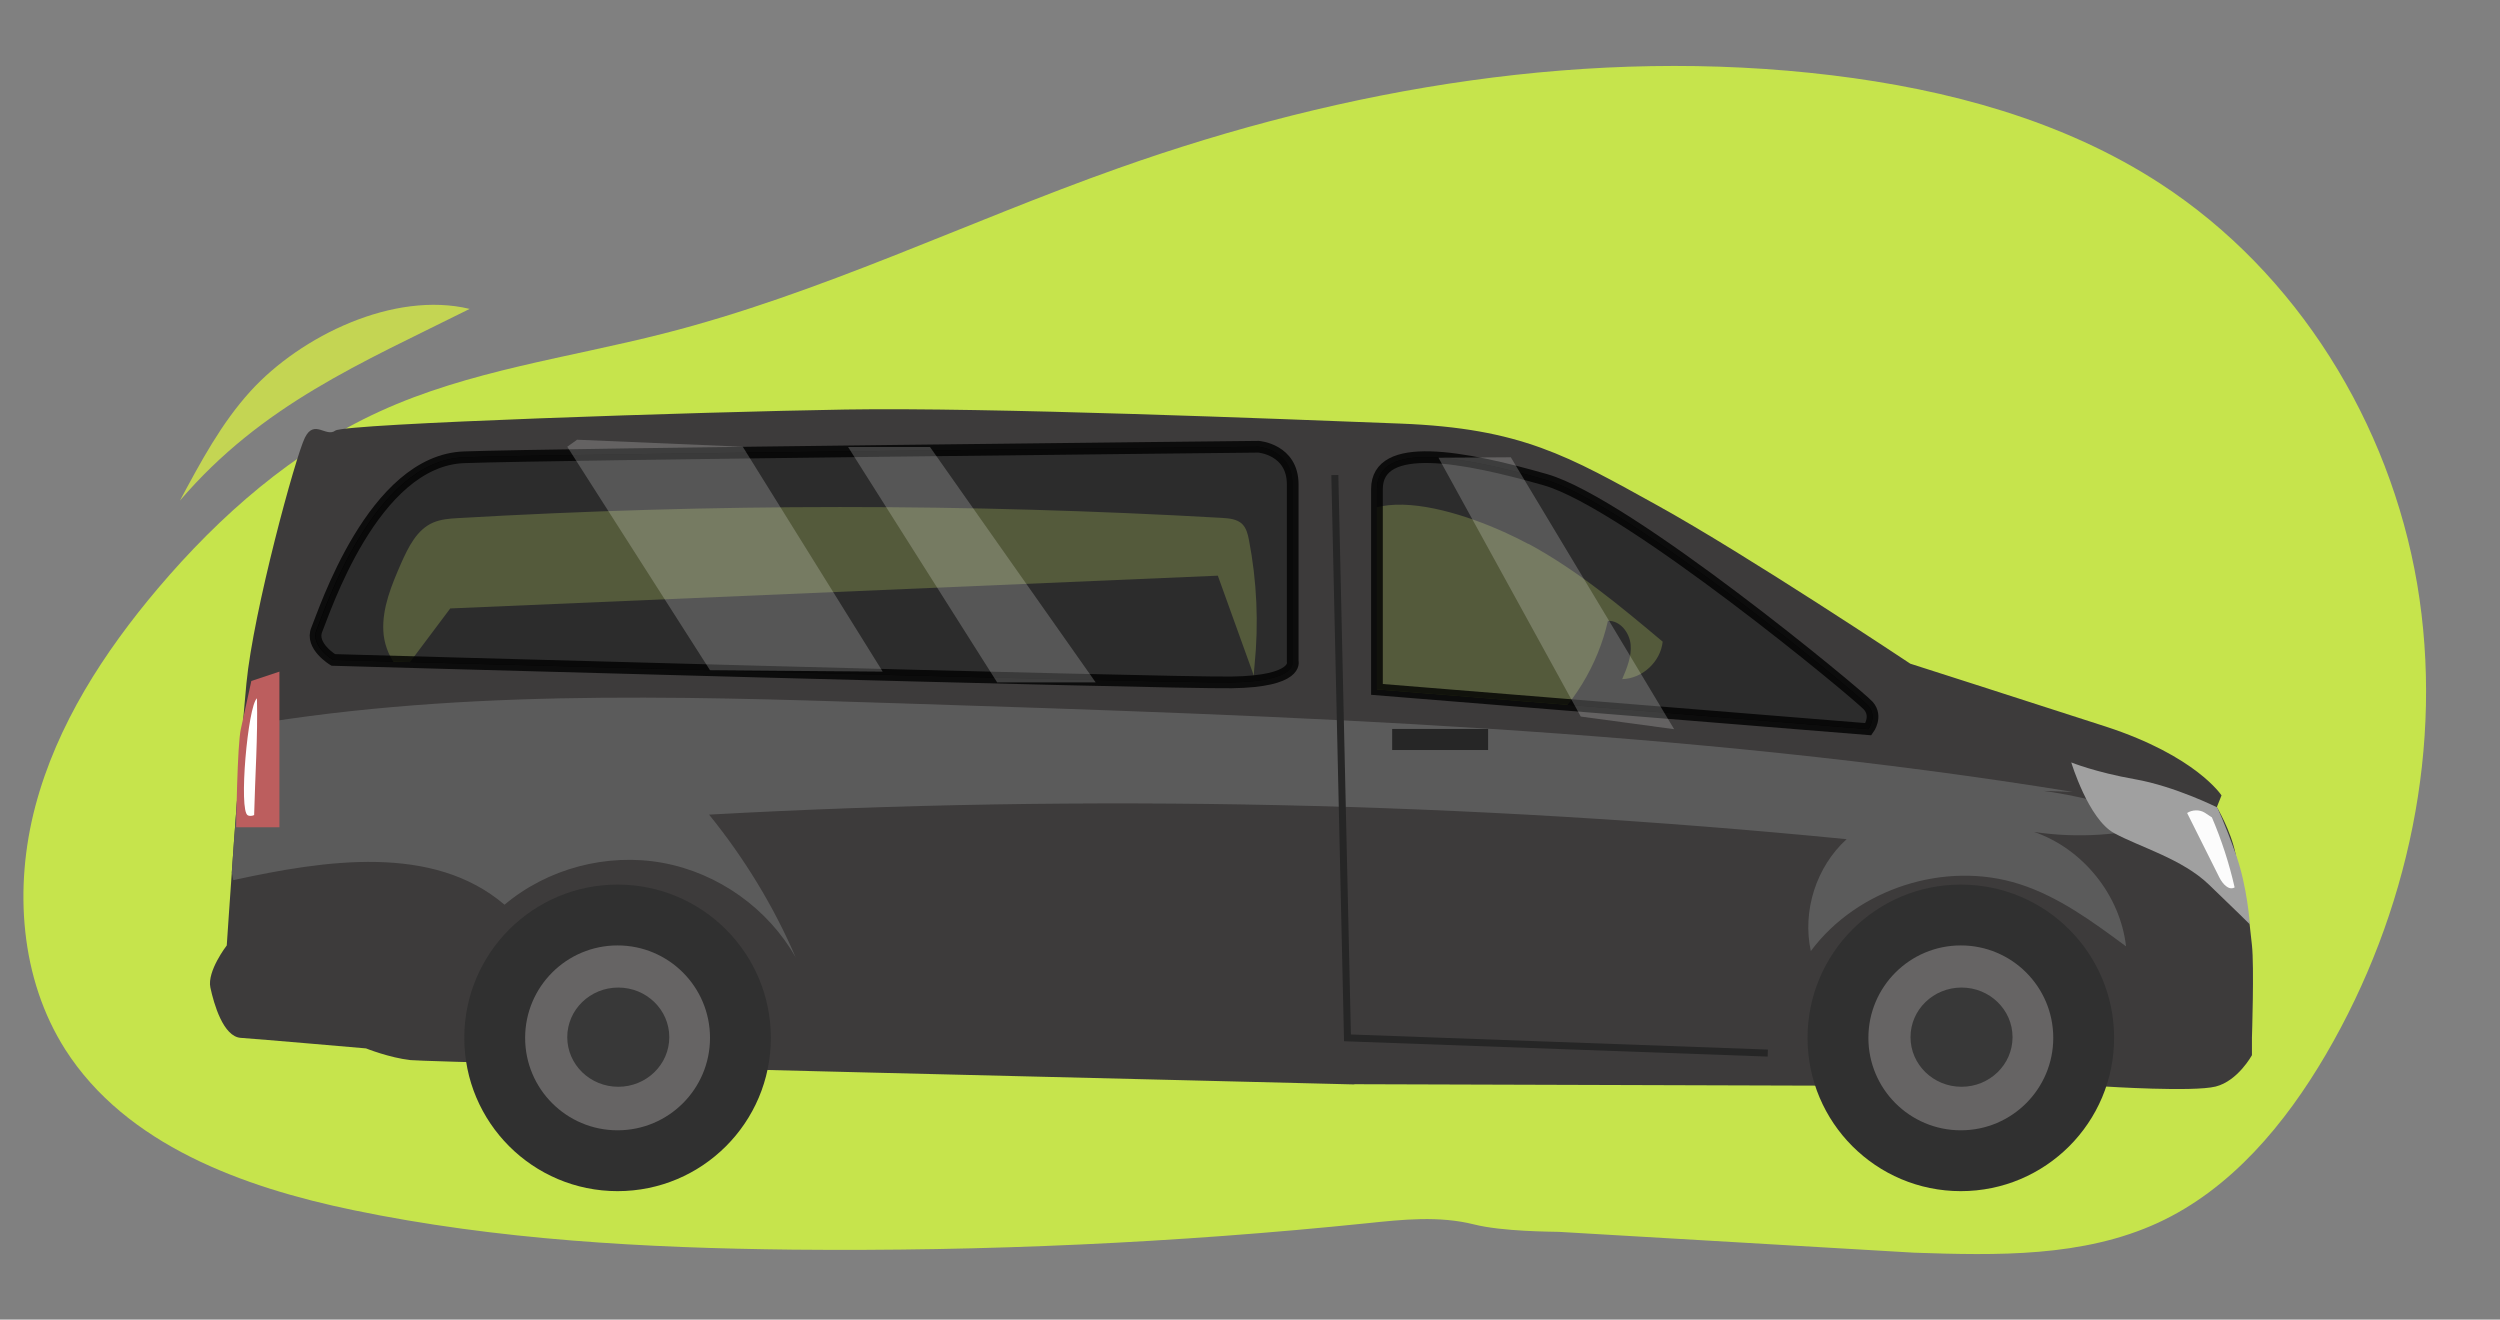 <?xml version="1.0" encoding="UTF-8"?>
<svg id="Calque_1" data-name="Calque 1" xmlns="http://www.w3.org/2000/svg" xmlns:xlink="http://www.w3.org/1999/xlink" version="1.1" viewBox="0 0 1068.3 563.9">
  <rect x="0" y="0" width="1068.3" height="563.9" fill="#808080" stroke="none"/>
  <defs>
    <style>
      .cls-1 {
        clip-path: url(#clippath);
      }

      .cls-2, .cls-3, .cls-4, .cls-5, .cls-6, .cls-7, .cls-8, .cls-9, .cls-10, .cls-11, .cls-12, .cls-13, .cls-14, .cls-15, .cls-16 {
        stroke-width: 0px;
      }

      .cls-2, .cls-17, .cls-18 {
        fill: none;
      }

      .cls-3 {
        fill: #666464;
      }

      .cls-4 {
        fill: #262626;
      }

      .cls-5 {
        fill: #5b5b5b;
      }

      .cls-6 {
        fill: #3d3b3b;
      }

      .cls-7 {
        fill: #c6e44c;
      }

      .cls-8, .cls-17 {
        isolation: isolate;
        opacity: .8;
      }

      .cls-8, .cls-12 {
        fill: #383838;
      }

      .cls-9 {
        fill: #bc5e5e;
      }

      .cls-10 {
        fill: #000;
      }

      .cls-11 {
        fill: #a0a0a0;
      }

      .cls-17 {
        stroke: #000;
        stroke-width: 5px;
      }

      .cls-17, .cls-18 {
        stroke-miterlimit: 10;
      }

      .cls-19 {
        opacity: .2;
      }

      .cls-13 {
        fill: #c4d553;
      }

      .cls-14 {
        fill: #303030;
      }

      .cls-18 {
        stroke: #262626;
        stroke-width: 3px;
      }

      .cls-15 {
        fill: #fff;
      }

      .cls-16 {
        fill: #fcfcfc;
      }
    </style>
    <clipPath id="clippath">
      <path class="cls-2" d="M578.8,463.4c-20.6-.6-394.4-9.4-403.4-10.4s-19-5-19-5c0,0-46-4-53.5-4.5s-11.5-14.5-13-21.5,7-18,7-18c0,0,5.4-81,8.4-112s21-97,25-105c4-8,9,0,13-3s157-8,218-9,185,4,237,6,72,14,110,35,108,67.6,108,67.6c0,0,45,14.4,83.6,26.9,38.6,12.6,49.4,29.4,49.4,29.4l-2,5s6,10,8,20l6,30,1,9c1,9,0,39.5,0,39.5v7.5s-6,11-15.5,13.4-46.9,0-46.9,0l-321.2-1h0ZM588.4,209v85.6l210,17s4-5.4,0-10-103-86.6-138-96.6-72-17-72,4h0ZM537.7,190.9s-300.4,3.1-339.4,4.5-60,66.6-63,73.6,7,13,7,13c0,0,355,10,383.9,9.6,28.9-.4,26.1-9,26.1-9v-75.6c0-15-14.6-16.1-14.6-16.1h0Z"/>
    </clipPath>
  </defs>
  <g id="Calque_4" data-name="Calque 4">
    <path class="cls-7" d="M818,535.3c35.3,1.2,72.1,2,104.2-12.8,31.2-14.4,54.3-42.2,71.7-71.9,35.2-60.2,50.6-132.4,39-201.1-11.7-68.7-51.3-133-109.7-171-41.6-27.1-91-40.3-140.2-46.3-102.8-12.5-207.7,5.1-305.2,39.7-64.9,23-127.3,53.6-194.1,70.6-40.7,10.4-83.2,15.8-121.4,33.3-37,16.9-68.4,44.5-94.7,75.5-23.2,27.4-43.3,58.4-52.5,93.2s-6.5,73.7,12.8,104c26,40.7,75.8,58.8,123,68.6,61.6,12.8,124.9,16.2,187.8,16.9,82,.8,164-2.9,245.6-11.3,15.2-1.6,30.7-3.2,45.5.5,12.2,3.1,33.4,3.1,36.4,3.2"/>
    <path class="cls-13" d="M76.9,213.9c8.8-16.4,17.7-33.1,30.2-46.8,21.4-23.5,61.2-42.9,93.6-35.1-46.6,23.3-88.6,40.8-123.8,81.9Z"/>
  </g>
  <g id="Calque_2" data-name="Calque 2">
    <path class="cls-10" d="M653,232.3c20.9,11.3,39.3,26.6,57.5,41.9-.9,8.6-8.7,15.8-17.3,16,2-4.7,4.1-9.7,3.6-14.8s-4.5-10.3-9.7-10.1c-4.3,19-15,36.5-29.9,49-1,2.2,2.2,3.8,4.5,4.2,41,5.5,82.4,7.9,123.8,7.3,6.5,0,13.8-.7,17.9-5.8,6.4-8.1-.7-19.6-7.7-27.2-27.1-28.9-58-54.3-91.5-75.4-25-15.7-53.4-29.4-82.7-26.4-10,1-19.7,4-29.6,4.9-15.7,1.3-31.3-2.6-46.8-5.2-31.5-5.3-63.6-5.2-95.6-5-65.8.3-131.7.6-197.5.8-28.8.1-59.6.9-83,17.5-14.7,10.4-24.9,26.2-32.3,42.7-5.2,11.7-9.1,25.6-3,36.8,8.5,15.5,31.5,16.4,47.1,8.1-9.9-1.5-16.5-12-17-22s3.6-19.7,7.6-28.9c3.1-6.9,6.7-14.4,13.7-17.4,3.3-1.4,6.9-1.7,10.5-1.9,108.8-6.3,217.9-6.3,326.6-.1,3.1.2,6.4.5,8.6,2.6,1.8,1.8,2.4,4.3,2.9,6.8,3.4,17.6,4.2,35.7,2.4,53.5-.5,4.9-.8,10.8,3.2,13.7,1.9,1.4,4.4,1.7,6.8,2,14.5,1.6,29,3.2,43.6,4.9-12.1-18.1-18.7-39.9-18.9-61.6-.4-45.6,58.2-23.8,82.4-10.7h0Z"/>
    <polygon class="cls-10" points="539.1 297.9 520.4 246 192.4 260 168.7 291.6 539.1 306.2 539.1 297.9"/>
    <path class="cls-6" d="M578.8,463.4c-20.6-.6-394.4-9.4-403.4-10.4s-19-5-19-5c0,0-46-4-53.5-4.5s-11.5-14.5-13-21.5,7-18,7-18c0,0,5.4-81,8.4-112s21-97,25-105c4-8,9,0,13-3s157-8,218-9,185,4,237,6,72,14,110,35,108,67.6,108,67.6c0,0,45,14.4,83.6,26.9,38.6,12.6,49.4,29.4,49.4,29.4l-2,5s6,10,8,20l6,30,1,9c1,9,0,39.5,0,39.5v7.5s-6,11-15.5,13.4-46.9,0-46.9,0l-321.2-1h0ZM588.4,209v85.6l210,17s4-5.4,0-10-103-86.6-138-96.6-72-17-72,4h0ZM537.7,190.9s-300.4,3.1-339.4,4.5-60,66.6-63,73.6,7,13,7,13c0,0,355,10,383.9,9.6,28.9-.4,26.1-9,26.1-9v-75.6c0-15-14.6-16.1-14.6-16.1h0Z"/>
    <g class="cls-1">
      <path class="cls-5" d="M885.8,338.4c-166-27-334.7-32.5-502.8-37.9-95.6-3.1-192.1-6.1-286.1,11-2.6,21.5-1.6,43.4,2.8,64.6,39.4-8.6,85.3-15.6,115.9,10.5,18.4-15.5,43.8-22.2,67.5-17.9s45.1,19.5,56.9,40.4c-9.4-21.9-22-42.5-37-61,162-8.9,324.7-5.4,486.1,10.5-13,11.8-19,30.7-15.3,47.8,19.9-26.7,57.4-38.8,89.2-28.6,16.8,5.4,31.3,16.1,45.5,26.6-2.5-21.9-18.4-41.7-39.3-48.9,18.5,2.8,37.5,1.5,55.5-3.5-30.4-12.6-63.7-18-96.5-15.6"/>
    </g>
    <g>
      <circle class="cls-14" cx="837.9" cy="443.5" r="65.5"/>
      <circle class="cls-3" cx="837.9" cy="443.5" r="39.5"/>
      <ellipse class="cls-12" cx="838.2" cy="443.2" rx="21.8" ry="21.2"/>
    </g>
    <g>
      <circle class="cls-14" cx="263.9" cy="443.5" r="65.5"/>
      <circle class="cls-3" cx="263.9" cy="443.5" r="39.5"/>
      <ellipse class="cls-12" cx="264.2" cy="443.2" rx="21.8" ry="21.2"/>
    </g>
    <path class="cls-8" d="M588.4,209v85.6l210,17s4-5.4,0-10-103-86.6-138-96.6-72-17-72,4h0Z"/>
    <path class="cls-8" d="M552.4,207v75.6s2.8,8.6-26.1,9c-28.9.4-383.9-9.6-383.9-9.6,0,0-10-6-7-13s24-72.3,63-73.6c39-1.4,339.4-4.5,339.4-4.5,0,0,14.6,1.1,14.6,16.1h0Z"/>
    <path class="cls-17" d="M588.4,209v85.6l210,17s4-5.4,0-10-103-86.6-138-96.6-72-17-72,4h0Z"/>
    <path class="cls-17" d="M552.4,207v75.6s2.8,8.6-26.1,9c-28.9.4-383.9-9.6-383.9-9.6,0,0-10-6-7-13s24-72.3,63-73.6c39-1.4,339.4-4.5,339.4-4.5,0,0,14.6,1.1,14.6,16.1h0Z"/>
    <path class="cls-11" d="M961.4,395s-1-16-6-30-8-20-8-20c0,0-18-9-35-12s-27.3-7.2-27.3-7.2c0,0,7.3,24.2,18.3,30.2s29.1,11,40.5,22c11.5,11,17.5,17,17.5,17Z"/>
    <path class="cls-9" d="M102.9,311.6c-1.5,6.6-2,41.9-2,41.9h18.5v-66.5l-12,4-4.5,20.6h0Z"/>
    <path class="cls-16" d="M945.2,349.3c4.1,9.6,7.4,19.7,9.7,29.9-2.5,1.5-5.2-1.6-6.5-4.2-4.6-9.2-9.2-18.4-13.8-27.6,2.2-1.4,5.2-1.5,7.4-.2"/>
    <path class="cls-15" d="M105.8,348.4c.9.4,1.9.3,2.8-.1.4-16.6,1.6-33.3,1.2-49.9-3.9,3.2-7.9,48.3-3.9,50h0Z"/>
    <g class="cls-19">
      <polygon class="cls-15" points="242.4 190.9 303.4 286.4 377.2 287 317.4 190.9 246.6 187.9 242.4 190.9"/>
      <polygon class="cls-15" points="362.4 191 426.1 291.6 468.2 291.6 397.4 191 362.4 191"/>
      <polygon class="cls-15" points="614.7 195.6 675.5 306.2 715.4 311.6 645.6 195.4 614.7 195.6"/>
    </g>
    <polyline class="cls-18" points="570.4 203 575.8 443.5 755.4 450"/>
    <rect class="cls-4" x="594.9" y="311.5" width="41" height="9"/>
  </g>
</svg>